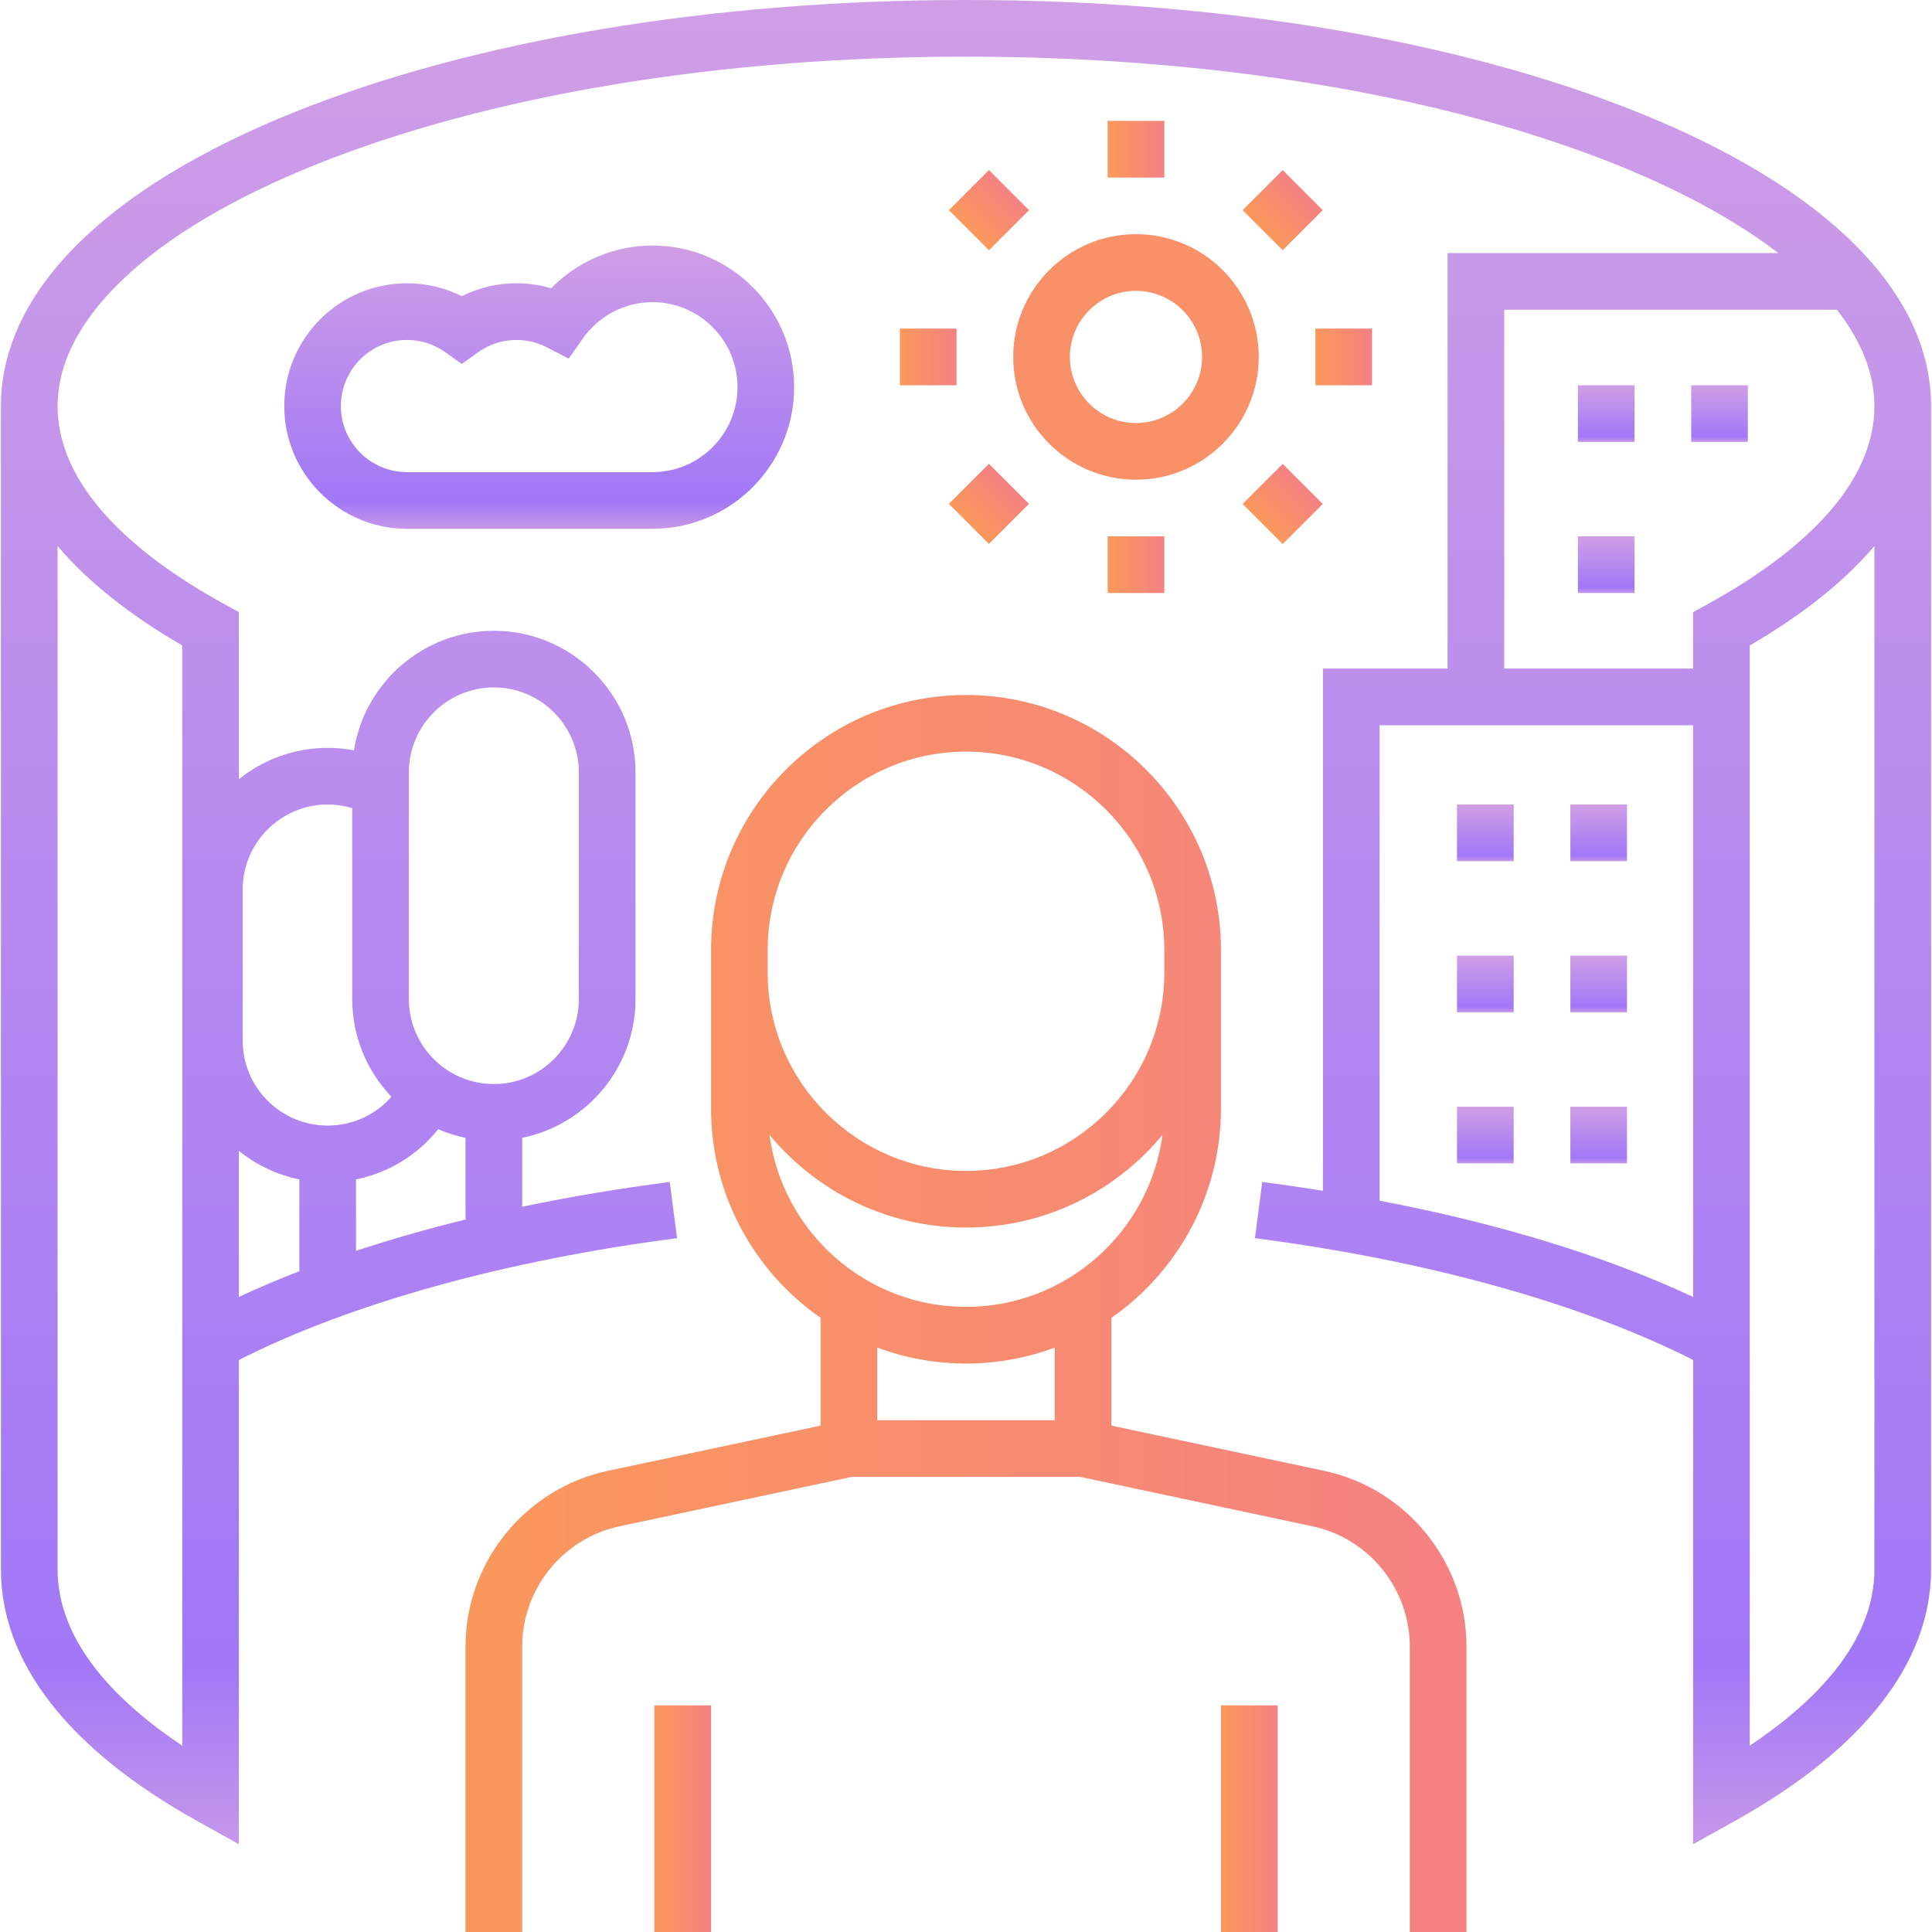 <svg width="48" height="48" viewBox="0 0 48 48" fill="none" xmlns="http://www.w3.org/2000/svg">
<g clip-path="url(#clip0_17_71)">
<path d="M40.719 2.8C36.242 0.994 30.305 0 24 0C17.695 0 11.758 0.994 7.281 2.8C2.601 4.687 0.023 7.275 0.023 10.088V38.991C0.023 41.304 1.706 43.463 4.889 45.237L5.935 45.819V33.788C8.697 32.387 12.54 31.317 16.821 30.762L16.64 29.366C15.367 29.531 14.143 29.737 12.974 29.981V28.269C14.578 27.942 15.789 26.521 15.789 24.821V19.191C15.789 17.25 14.21 15.672 12.27 15.672C10.516 15.672 9.058 16.962 8.794 18.642C8.579 18.602 8.36 18.581 8.141 18.581C7.306 18.581 6.539 18.873 5.935 19.36V15.208L5.57 15.008C3.682 13.971 1.431 12.276 1.431 10.088C1.431 7.92 3.755 5.739 7.807 4.105C12.121 2.366 17.872 1.408 24 1.408C30.128 1.408 35.879 2.366 40.193 4.105C41.81 4.757 43.151 5.497 44.18 6.287H35.965V16.61H32.868V29.584C32.373 29.505 31.871 29.432 31.36 29.366L31.179 30.762C35.46 31.317 39.303 32.387 42.065 33.788V45.819L43.111 45.236C46.294 43.463 47.977 41.304 47.977 38.991V10.088C47.977 7.275 45.399 4.687 40.719 2.8ZM10.158 19.191C10.158 18.026 11.106 17.079 12.27 17.079C13.434 17.079 14.381 18.026 14.381 19.191V24.821C14.381 25.985 13.434 26.933 12.27 26.933C11.106 26.933 10.158 25.985 10.158 24.821V19.191ZM10.886 28.056C11.102 28.149 11.33 28.221 11.566 28.269V30.299C10.614 30.532 9.705 30.792 8.845 31.077V29.302C9.651 29.139 10.372 28.699 10.886 28.056ZM6.029 22.1C6.029 20.935 6.977 19.988 8.141 19.988C8.351 19.988 8.555 20.019 8.751 20.078V24.821C8.751 25.761 9.122 26.616 9.725 27.248C9.33 27.699 8.759 27.965 8.141 27.965C6.977 27.965 6.029 27.018 6.029 25.853V22.1ZM5.935 28.593C6.365 28.939 6.877 29.187 7.437 29.302V31.582C6.914 31.785 6.414 31.999 5.935 32.222V28.593ZM4.528 16.036V43.37C2.942 42.313 1.431 40.824 1.431 38.991V13.567C2.177 14.446 3.214 15.275 4.528 16.036ZM42.065 32.222C39.897 31.209 37.256 30.399 34.276 29.831V18.018H42.065V32.222ZM46.569 38.991C46.569 40.824 45.058 42.313 43.472 43.37V16.036C44.785 15.274 45.823 14.445 46.569 13.567V38.991ZM42.43 15.008L42.065 15.208V16.61H37.372V7.695H45.637C46.248 8.475 46.569 9.282 46.569 10.088C46.569 12.276 44.318 13.971 42.43 15.008Z" fill="url(#paint0_linear_17_71)"/>
<path d="M32.904 36.544L27.613 35.419V32.741C29.256 31.596 30.334 29.693 30.334 27.543V23.601C30.334 20.108 27.493 17.267 24 17.267C20.507 17.267 17.666 20.108 17.666 23.601V27.543C17.666 29.693 18.744 31.596 20.387 32.741V35.419L15.096 36.544C13.05 36.979 11.566 38.813 11.566 40.904V48H12.974V40.904C12.974 39.473 13.989 38.219 15.389 37.921L21.165 36.692H26.835L32.611 37.921C34.011 38.219 35.026 39.474 35.026 40.904V48H36.434V40.904C36.434 38.813 34.95 36.979 32.904 36.544ZM19.073 23.601C19.073 20.885 21.284 18.674 24 18.674C26.716 18.674 28.927 20.885 28.927 23.601V24.164C28.927 26.881 26.716 29.091 24 29.091C21.284 29.091 19.073 26.881 19.073 24.164V23.601ZM26.205 35.285H21.795V33.48C22.482 33.736 23.225 33.877 24 33.877C24.775 33.877 25.518 33.736 26.205 33.48V35.285ZM24 32.469C21.505 32.469 19.439 30.605 19.118 28.196C20.281 29.601 22.038 30.498 24 30.498C25.962 30.498 27.719 29.601 28.882 28.196C28.561 30.605 26.495 32.469 24 32.469Z" fill="url(#paint1_linear_17_71)"/>
<path d="M16.258 42.37H17.666V48H16.258V42.37Z" fill="url(#paint2_linear_17_71)"/>
<path d="M30.334 42.37H31.742V48H30.334V42.37Z" fill="url(#paint3_linear_17_71)"/>
<path d="M19.73 9.619C19.73 7.678 18.152 6.1 16.211 6.1C15.257 6.1 14.35 6.489 13.693 7.162C13.414 7.08 13.124 7.038 12.833 7.038C12.355 7.038 11.893 7.148 11.472 7.358C11.052 7.148 10.589 7.038 10.111 7.038C8.43 7.038 7.062 8.406 7.062 10.088C7.062 11.77 8.43 13.138 10.111 13.138H16.211C18.152 13.138 19.73 11.559 19.73 9.619ZM16.211 11.73H10.111C9.206 11.73 8.469 10.993 8.469 10.088C8.469 9.182 9.206 8.446 10.111 8.446C10.455 8.446 10.784 8.551 11.063 8.75L11.472 9.042L11.881 8.75C12.16 8.551 12.489 8.446 12.833 8.446C13.097 8.446 13.35 8.507 13.584 8.628L14.13 8.909L14.483 8.407C14.879 7.844 15.525 7.507 16.211 7.507C17.375 7.507 18.323 8.454 18.323 9.619C18.323 10.783 17.375 11.73 16.211 11.73Z" fill="url(#paint4_linear_17_71)"/>
<path d="M25.173 8.868C25.173 10.55 26.541 11.918 28.223 11.918C29.905 11.918 31.273 10.55 31.273 8.868C31.273 7.186 29.905 5.818 28.223 5.818C26.541 5.818 25.173 7.186 25.173 8.868ZM28.223 7.226C29.128 7.226 29.865 7.963 29.865 8.868C29.865 9.774 29.128 10.51 28.223 10.51C27.317 10.51 26.581 9.774 26.581 8.868C26.581 7.963 27.317 7.226 28.223 7.226Z" fill="#F89068"/>
<path d="M36.199 19.988H37.607V21.396H36.199V19.988Z" fill="url(#paint5_linear_17_71)"/>
<path d="M39.015 19.988H40.422V21.396H39.015V19.988Z" fill="url(#paint6_linear_17_71)"/>
<path d="M36.199 23.742H37.607V25.15H36.199V23.742Z" fill="url(#paint7_linear_17_71)"/>
<path d="M39.015 23.742H40.422V25.15H39.015V23.742Z" fill="url(#paint8_linear_17_71)"/>
<path d="M39.202 9.572H40.61V10.979H39.202V9.572Z" fill="url(#paint9_linear_17_71)"/>
<path d="M42.018 9.572H43.425V10.979H42.018V9.572Z" fill="url(#paint10_linear_17_71)"/>
<path d="M39.202 13.325H40.61V14.733H39.202V13.325Z" fill="url(#paint11_linear_17_71)"/>
<path d="M39.015 27.496H40.422V28.903H39.015V27.496Z" fill="url(#paint12_linear_17_71)"/>
<path d="M36.199 27.496H37.607V28.903H36.199V27.496Z" fill="url(#paint13_linear_17_71)"/>
<path d="M27.519 3.003H28.927V4.411H27.519V3.003Z" fill="url(#paint14_linear_17_71)"/>
<path d="M27.519 13.325H28.927V14.733H27.519V13.325Z" fill="url(#paint15_linear_17_71)"/>
<path d="M23.576 5.221L24.571 4.226L25.566 5.221L24.571 6.217L23.576 5.221Z" fill="url(#paint16_linear_17_71)"/>
<path d="M30.873 12.521L31.868 11.526L32.864 12.521L31.868 13.516L30.873 12.521Z" fill="url(#paint17_linear_17_71)"/>
<path d="M22.358 8.164H23.765V9.572H22.358V8.164Z" fill="url(#paint18_linear_17_71)"/>
<path d="M32.68 8.164H34.088V9.572H32.68V8.164Z" fill="url(#paint19_linear_17_71)"/>
<path d="M23.574 12.518L24.569 11.523L25.564 12.518L24.569 13.514L23.574 12.518Z" fill="url(#paint20_linear_17_71)"/>
<path d="M30.873 5.221L31.868 4.226L32.863 5.221L31.868 6.216L30.873 5.221Z" fill="url(#paint21_linear_17_71)"/>
</g>
<defs>
<linearGradient id="paint0_linear_17_71" x1="24" y1="0.223" x2="24" y2="45.596" gradientUnits="userSpaceOnUse">
<stop stop-color="#CF9EE6"/>
<stop offset="0.906" stop-color="#A178F7"/>
<stop offset="1" stop-color="#C495EA"/>
</linearGradient>
<linearGradient id="paint1_linear_17_71" x1="11.566" y1="32.633" x2="36.434" y2="32.633" gradientUnits="userSpaceOnUse">
<stop stop-color="#FA985B"/>
<stop offset="1" stop-color="#F58182"/>
</linearGradient>
<linearGradient id="paint2_linear_17_71" x1="16.258" y1="45.185" x2="17.666" y2="45.185" gradientUnits="userSpaceOnUse">
<stop stop-color="#FA985B"/>
<stop offset="1" stop-color="#F58182"/>
</linearGradient>
<linearGradient id="paint3_linear_17_71" x1="30.334" y1="45.185" x2="31.742" y2="45.185" gradientUnits="userSpaceOnUse">
<stop stop-color="#FA985B"/>
<stop offset="1" stop-color="#F58182"/>
</linearGradient>
<linearGradient id="paint4_linear_17_71" x1="13.396" y1="6.134" x2="13.396" y2="13.104" gradientUnits="userSpaceOnUse">
<stop stop-color="#CF9EE6"/>
<stop offset="0.906" stop-color="#A178F7"/>
<stop offset="1" stop-color="#C495EA"/>
</linearGradient>
<linearGradient id="paint5_linear_17_71" x1="36.903" y1="19.995" x2="36.903" y2="21.389" gradientUnits="userSpaceOnUse">
<stop stop-color="#CF9EE6"/>
<stop offset="0.906" stop-color="#A178F7"/>
<stop offset="1" stop-color="#C495EA"/>
</linearGradient>
<linearGradient id="paint6_linear_17_71" x1="39.718" y1="19.995" x2="39.718" y2="21.389" gradientUnits="userSpaceOnUse">
<stop stop-color="#CF9EE6"/>
<stop offset="0.906" stop-color="#A178F7"/>
<stop offset="1" stop-color="#C495EA"/>
</linearGradient>
<linearGradient id="paint7_linear_17_71" x1="36.903" y1="23.749" x2="36.903" y2="25.143" gradientUnits="userSpaceOnUse">
<stop stop-color="#CF9EE6"/>
<stop offset="0.906" stop-color="#A178F7"/>
<stop offset="1" stop-color="#C495EA"/>
</linearGradient>
<linearGradient id="paint8_linear_17_71" x1="39.718" y1="23.749" x2="39.718" y2="25.143" gradientUnits="userSpaceOnUse">
<stop stop-color="#CF9EE6"/>
<stop offset="0.906" stop-color="#A178F7"/>
<stop offset="1" stop-color="#C495EA"/>
</linearGradient>
<linearGradient id="paint9_linear_17_71" x1="39.906" y1="9.579" x2="39.906" y2="10.973" gradientUnits="userSpaceOnUse">
<stop stop-color="#CF9EE6"/>
<stop offset="0.906" stop-color="#A178F7"/>
<stop offset="1" stop-color="#C495EA"/>
</linearGradient>
<linearGradient id="paint10_linear_17_71" x1="42.721" y1="9.579" x2="42.721" y2="10.973" gradientUnits="userSpaceOnUse">
<stop stop-color="#CF9EE6"/>
<stop offset="0.906" stop-color="#A178F7"/>
<stop offset="1" stop-color="#C495EA"/>
</linearGradient>
<linearGradient id="paint11_linear_17_71" x1="39.906" y1="13.332" x2="39.906" y2="14.726" gradientUnits="userSpaceOnUse">
<stop stop-color="#CF9EE6"/>
<stop offset="0.906" stop-color="#A178F7"/>
<stop offset="1" stop-color="#C495EA"/>
</linearGradient>
<linearGradient id="paint12_linear_17_71" x1="39.718" y1="27.503" x2="39.718" y2="28.896" gradientUnits="userSpaceOnUse">
<stop stop-color="#CF9EE6"/>
<stop offset="0.906" stop-color="#A178F7"/>
<stop offset="1" stop-color="#C495EA"/>
</linearGradient>
<linearGradient id="paint13_linear_17_71" x1="36.903" y1="27.503" x2="36.903" y2="28.896" gradientUnits="userSpaceOnUse">
<stop stop-color="#CF9EE6"/>
<stop offset="0.906" stop-color="#A178F7"/>
<stop offset="1" stop-color="#C495EA"/>
</linearGradient>
<linearGradient id="paint14_linear_17_71" x1="27.519" y1="3.707" x2="28.927" y2="3.707" gradientUnits="userSpaceOnUse">
<stop stop-color="#FA985B"/>
<stop offset="1" stop-color="#F58182"/>
</linearGradient>
<linearGradient id="paint15_linear_17_71" x1="27.519" y1="14.029" x2="28.927" y2="14.029" gradientUnits="userSpaceOnUse">
<stop stop-color="#FA985B"/>
<stop offset="1" stop-color="#F58182"/>
</linearGradient>
<linearGradient id="paint16_linear_17_71" x1="24.073" y1="5.719" x2="25.068" y2="4.724" gradientUnits="userSpaceOnUse">
<stop stop-color="#FA985B"/>
<stop offset="1" stop-color="#F58182"/>
</linearGradient>
<linearGradient id="paint17_linear_17_71" x1="31.371" y1="13.019" x2="32.366" y2="12.024" gradientUnits="userSpaceOnUse">
<stop stop-color="#FA985B"/>
<stop offset="1" stop-color="#F58182"/>
</linearGradient>
<linearGradient id="paint18_linear_17_71" x1="22.358" y1="8.868" x2="23.765" y2="8.868" gradientUnits="userSpaceOnUse">
<stop stop-color="#FA985B"/>
<stop offset="1" stop-color="#F58182"/>
</linearGradient>
<linearGradient id="paint19_linear_17_71" x1="32.68" y1="8.868" x2="34.088" y2="8.868" gradientUnits="userSpaceOnUse">
<stop stop-color="#FA985B"/>
<stop offset="1" stop-color="#F58182"/>
</linearGradient>
<linearGradient id="paint20_linear_17_71" x1="24.072" y1="13.016" x2="25.067" y2="12.021" gradientUnits="userSpaceOnUse">
<stop stop-color="#FA985B"/>
<stop offset="1" stop-color="#F58182"/>
</linearGradient>
<linearGradient id="paint21_linear_17_71" x1="31.37" y1="5.718" x2="32.366" y2="4.723" gradientUnits="userSpaceOnUse">
<stop stop-color="#FA985B"/>
<stop offset="1" stop-color="#F58182"/>
</linearGradient>
<clipPath id="clip0_17_71">
<rect width="48" height="48" fill="white"/>
</clipPath>
</defs>
</svg>
